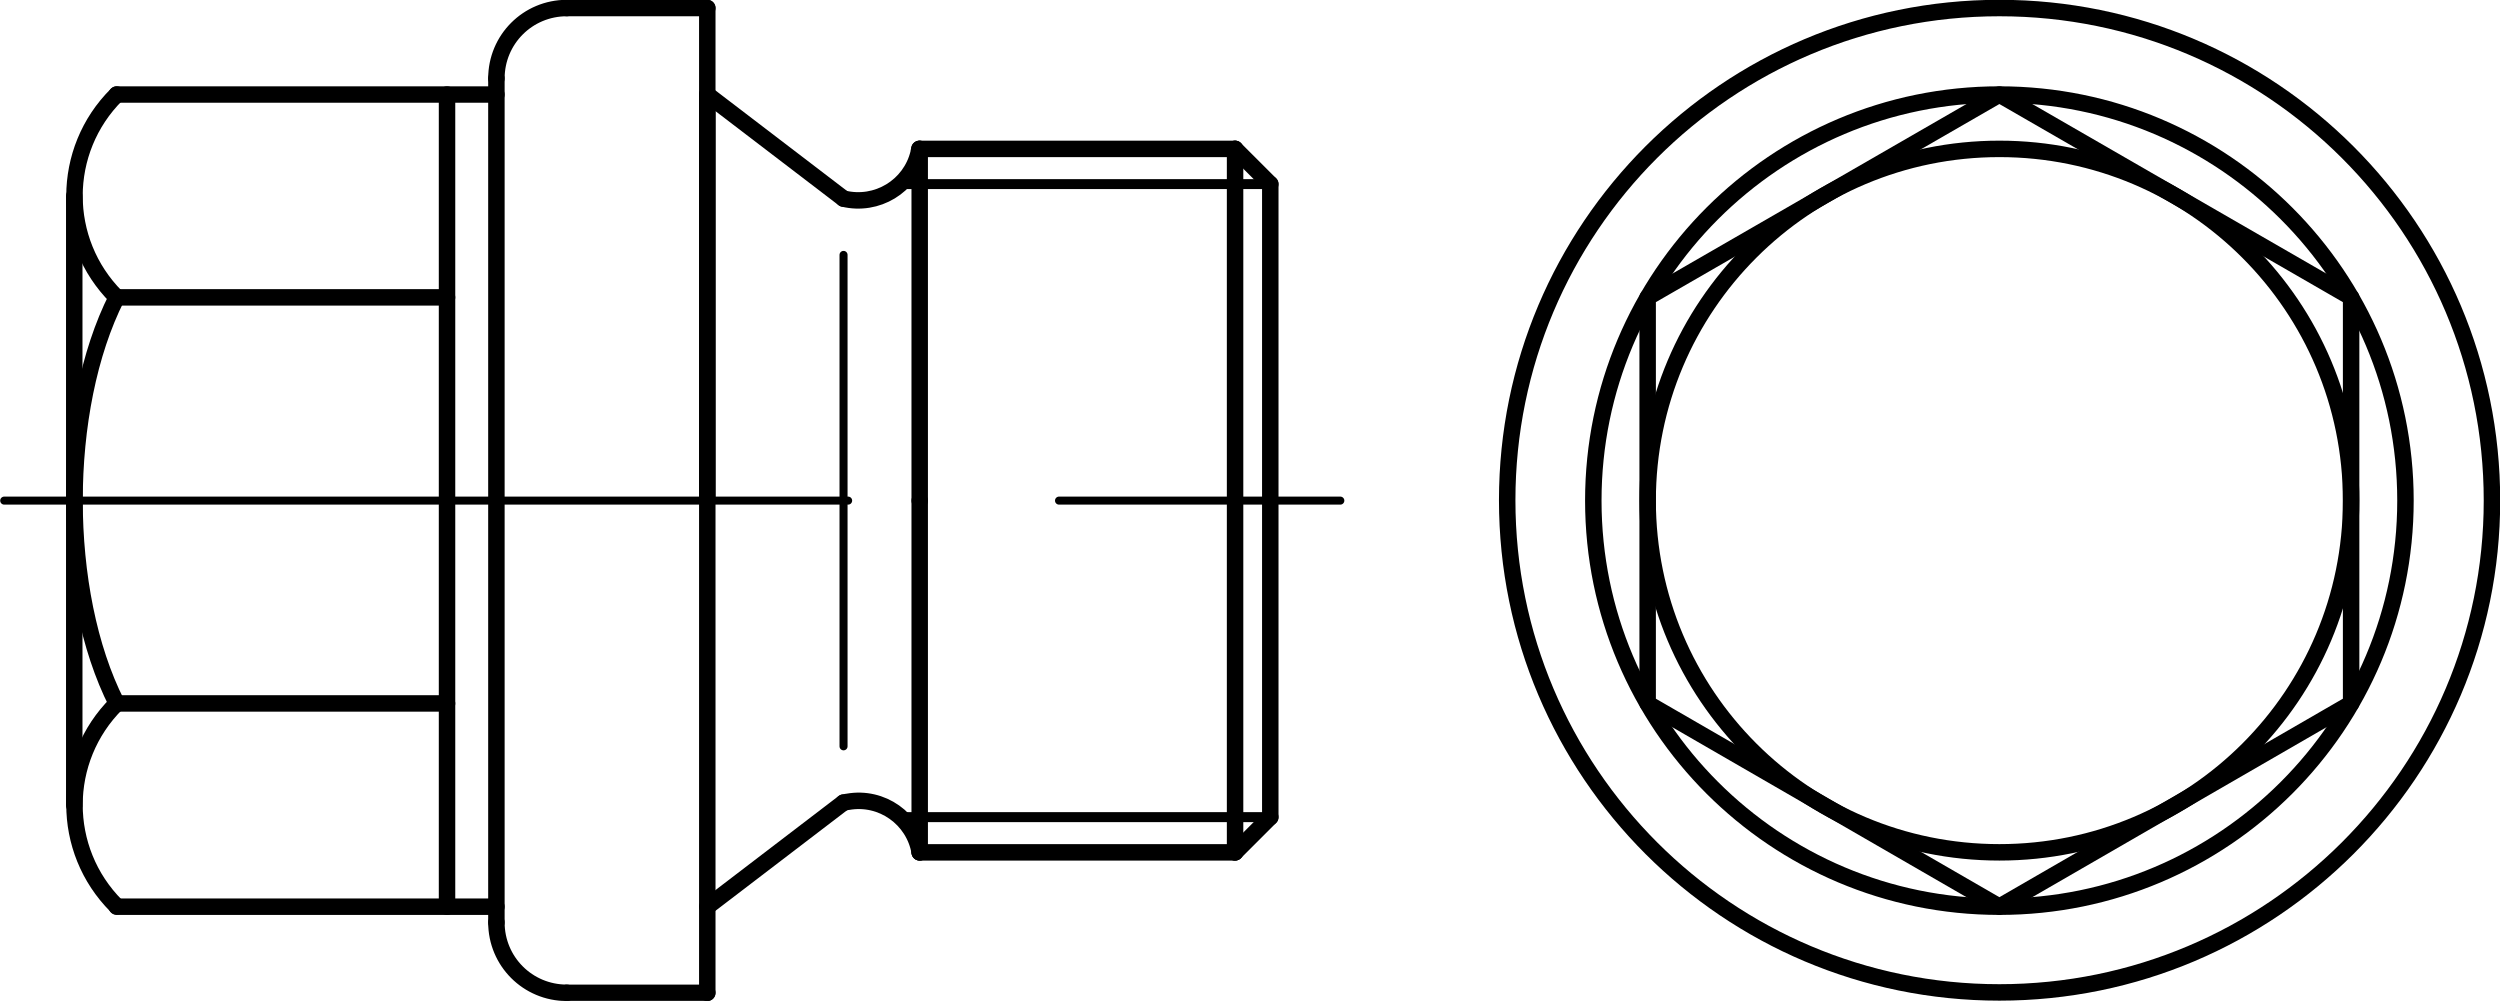 <?xml version="1.0" encoding="utf-8"?>
<!-- Generator: Adobe Illustrator 27.0.1, SVG Export Plug-In . SVG Version: 6.00 Build 0)  -->
<svg version="1.1" id="Ebene_1" xmlns="http://www.w3.org/2000/svg" xmlns:xlink="http://www.w3.org/1999/xlink" x="0px" y="0px"
	 viewBox="0 0 65.32 26.15" style="enable-background:new 0 0 65.32 26.15;" xml:space="preserve">
<g id="Konturlinie">
	<polyline style="fill:none;stroke:#000000;stroke-width:0.43;stroke-linecap:round;stroke-linejoin:round;" points="43.05,18.38 
		52.24,23.69 61.43,18.38 61.43,7.77 52.24,2.47 43.05,7.77 43.05,18.38 	"/>
	<path style="fill:none;stroke:#000000;stroke-width:0.43;stroke-linecap:round;stroke-linejoin:round;" d="M61.43,13.08
		c0-5.07-4.11-9.19-9.19-9.19S43.05,8,43.05,13.08s4.11,9.19,9.19,9.19S61.43,18.16,61.43,13.08
		C61.43,13.08,61.43,13.08,61.43,13.08z"/>
	<path style="fill:none;stroke:#000000;stroke-width:0.43;stroke-linecap:round;stroke-linejoin:round;" d="M65.11,13.08
		c0-7.11-5.76-12.87-12.87-12.87S39.38,5.97,39.38,13.07s5.76,12.86,12.86,12.86S65.11,20.17,65.11,13.08L65.11,13.08L65.11,13.08z"
		/>
	<path style="fill:none;stroke:#000000;stroke-width:0.43;stroke-linecap:round;stroke-linejoin:round;" d="M62.85,13.08
		c0-5.86-4.75-10.61-10.61-10.61S41.63,7.22,41.63,13.08s4.75,10.61,10.61,10.61S62.85,18.94,62.85,13.08
		C62.85,13.08,62.85,13.08,62.85,13.08z"/>
	
		<line style="fill:none;stroke:#000000;stroke-width:0.43;stroke-linecap:round;stroke-linejoin:round;" x1="12.97" y1="2.05" x2="12.97" y2="24.1"/>
	
		<line style="fill:none;stroke:#000000;stroke-width:0.43;stroke-linecap:round;stroke-linejoin:round;" x1="14.81" y1="25.94" x2="18.48" y2="25.94"/>
	<path style="fill:none;stroke:#000000;stroke-width:0.43;stroke-linecap:round;stroke-linejoin:round;" d="M12.97,24.1
		c0,1.02,0.82,1.84,1.84,1.84l0,0"/>
	
		<line style="fill:none;stroke:#000000;stroke-width:0.43;stroke-linecap:round;stroke-linejoin:round;" x1="18.48" y1="25.94" x2="18.48" y2="0.21"/>
	
		<line style="fill:none;stroke:#000000;stroke-width:0.43;stroke-linecap:round;stroke-linejoin:round;" x1="3.05" y1="2.47" x2="12.97" y2="2.47"/>
	
		<line style="fill:none;stroke:#000000;stroke-width:0.43;stroke-linecap:round;stroke-linejoin:round;" x1="12.97" y1="23.69" x2="3.05" y2="23.69"/>
	
		<line style="fill:none;stroke:#000000;stroke-width:0.43;stroke-linecap:round;stroke-linejoin:round;" x1="11.68" y1="7.77" x2="3.05" y2="7.77"/>
	
		<line style="fill:none;stroke:#000000;stroke-width:0.43;stroke-linecap:round;stroke-linejoin:round;" x1="11.68" y1="18.38" x2="3.05" y2="18.38"/>
	
		<line style="fill:none;stroke:#000000;stroke-width:0.43;stroke-linecap:round;stroke-linejoin:round;" x1="1.94" y1="5.12" x2="1.94" y2="21.04"/>
	<path style="fill:none;stroke:#000000;stroke-width:0.43;stroke-linecap:round;stroke-linejoin:round;" d="M3.05,2.47
		C1.58,3.93,1.58,6.3,3.04,7.76c0,0,0.01,0,0.01,0.01"/>
	<path style="fill:none;stroke:#000000;stroke-width:0.43;stroke-linecap:round;stroke-linejoin:round;" d="M3.05,7.77
		c-1.47,2.91-1.47,7.71,0,10.61"/>
	<path style="fill:none;stroke:#000000;stroke-width:0.43;stroke-linecap:round;stroke-linejoin:round;" d="M3.05,18.38
		c-1.47,1.46-1.47,3.83-0.01,5.29l0.01,0.01"/>
	
		<line style="fill:none;stroke:#000000;stroke-width:0.43;stroke-linecap:round;stroke-linejoin:round;" x1="11.68" y1="23.69" x2="11.68" y2="2.47"/>
	
		<line style="fill:none;stroke:#000000;stroke-width:0.43;stroke-linecap:round;stroke-linejoin:round;" x1="14.81" y1="0.21" x2="18.48" y2="0.21"/>
	<path style="fill:none;stroke:#000000;stroke-width:0.43;stroke-linecap:round;stroke-linejoin:round;" d="M14.81,0.21
		c-1.02,0-1.84,0.82-1.84,1.84l0,0"/>
	
		<line style="fill:none;stroke:#000000;stroke-width:0.43;stroke-linecap:round;stroke-linejoin:round;" x1="33.19" y1="13.08" x2="33.19" y2="4.81"/>
	
		<line style="fill:none;stroke:#000000;stroke-width:0.43;stroke-linecap:round;stroke-linejoin:round;" x1="33.19" y1="13.08" x2="33.19" y2="21.35"/>
	
		<line style="fill:none;stroke:#000000;stroke-width:0.43;stroke-linecap:round;stroke-linejoin:round;" x1="32.27" y1="13.08" x2="32.27" y2="3.89"/>
	
		<line style="fill:none;stroke:#000000;stroke-width:0.43;stroke-linecap:round;stroke-linejoin:round;" x1="32.27" y1="13.08" x2="32.27" y2="22.27"/>
	
		<line style="fill:none;stroke:#000000;stroke-width:0.43;stroke-linecap:round;stroke-linejoin:round;" x1="32.27" y1="22.27" x2="33.19" y2="21.35"/>
	
		<line style="fill:none;stroke:#000000;stroke-width:0.43;stroke-linecap:round;stroke-linejoin:round;" x1="32.27" y1="3.89" x2="33.19" y2="4.81"/>
	
		<line style="fill:none;stroke:#000000;stroke-width:0.43;stroke-linecap:round;stroke-linejoin:round;" x1="18.48" y1="13.08" x2="18.48" y2="2.47"/>
	
		<line style="fill:none;stroke:#000000;stroke-width:0.43;stroke-linecap:round;stroke-linejoin:round;" x1="18.48" y1="2.47" x2="22.04" y2="5.19"/>
	
		<line style="fill:none;stroke:#000000;stroke-width:0.43;stroke-linecap:round;stroke-linejoin:round;" x1="32.27" y1="3.89" x2="24.03" y2="3.89"/>
	<path style="fill:none;stroke:#000000;stroke-width:0.43;stroke-linecap:round;stroke-linejoin:round;" d="M22.04,5.19
		C22.91,5.4,23.79,4.87,24,4c0-0.03,0.02-0.08,0.02-0.11"/>
	
		<line style="fill:none;stroke:#000000;stroke-width:0.43;stroke-linecap:round;stroke-linejoin:round;" x1="24.03" y1="3.89" x2="24.03" y2="13.08"/>
	
		<line style="fill:none;stroke:#000000;stroke-width:0.43;stroke-linecap:round;stroke-linejoin:round;" x1="18.48" y1="23.69" x2="22.04" y2="20.97"/>
	
		<line style="fill:none;stroke:#000000;stroke-width:0.43;stroke-linecap:round;stroke-linejoin:round;" x1="32.27" y1="22.27" x2="24.03" y2="22.27"/>
	<path style="fill:none;stroke:#000000;stroke-width:0.43;stroke-linecap:round;stroke-linejoin:round;" d="M24.03,22.27
		c-0.15-0.88-0.99-1.48-1.88-1.32c-0.03,0-0.08,0.02-0.11,0.02"/>
	
		<line style="fill:none;stroke:#000000;stroke-width:0.43;stroke-linecap:round;stroke-linejoin:round;" x1="24.03" y1="22.27" x2="24.03" y2="13.08"/>
</g>
<g id="Mittellinie">
	
		<line style="fill:none;stroke:#000000;stroke-width:0.21;stroke-linecap:round;stroke-linejoin:round;stroke-dasharray:0,0,0,0,22.05,5.51;" x1="0.11" y1="13.08" x2="35.02" y2="13.08"/>
</g>
<g id="Gewindelinie">
	
		<line style="fill:none;stroke:#000000;stroke-width:0.26;stroke-linecap:round;stroke-linejoin:round;" x1="33.19" y1="4.81" x2="23.51" y2="4.81"/>
	
		<line style="fill:none;stroke:#000000;stroke-width:0.21;stroke-linecap:round;stroke-linejoin:round;" x1="22.04" y1="6.66" x2="22.04" y2="13.08"/>
	
		<line style="fill:none;stroke:#000000;stroke-width:0.26;stroke-linecap:round;stroke-linejoin:round;" x1="33.19" y1="21.35" x2="23.51" y2="21.35"/>
	
		<line style="fill:none;stroke:#000000;stroke-width:0.21;stroke-linecap:round;stroke-linejoin:round;" x1="22.04" y1="19.5" x2="22.04" y2="13.08"/>
</g>
</svg>
